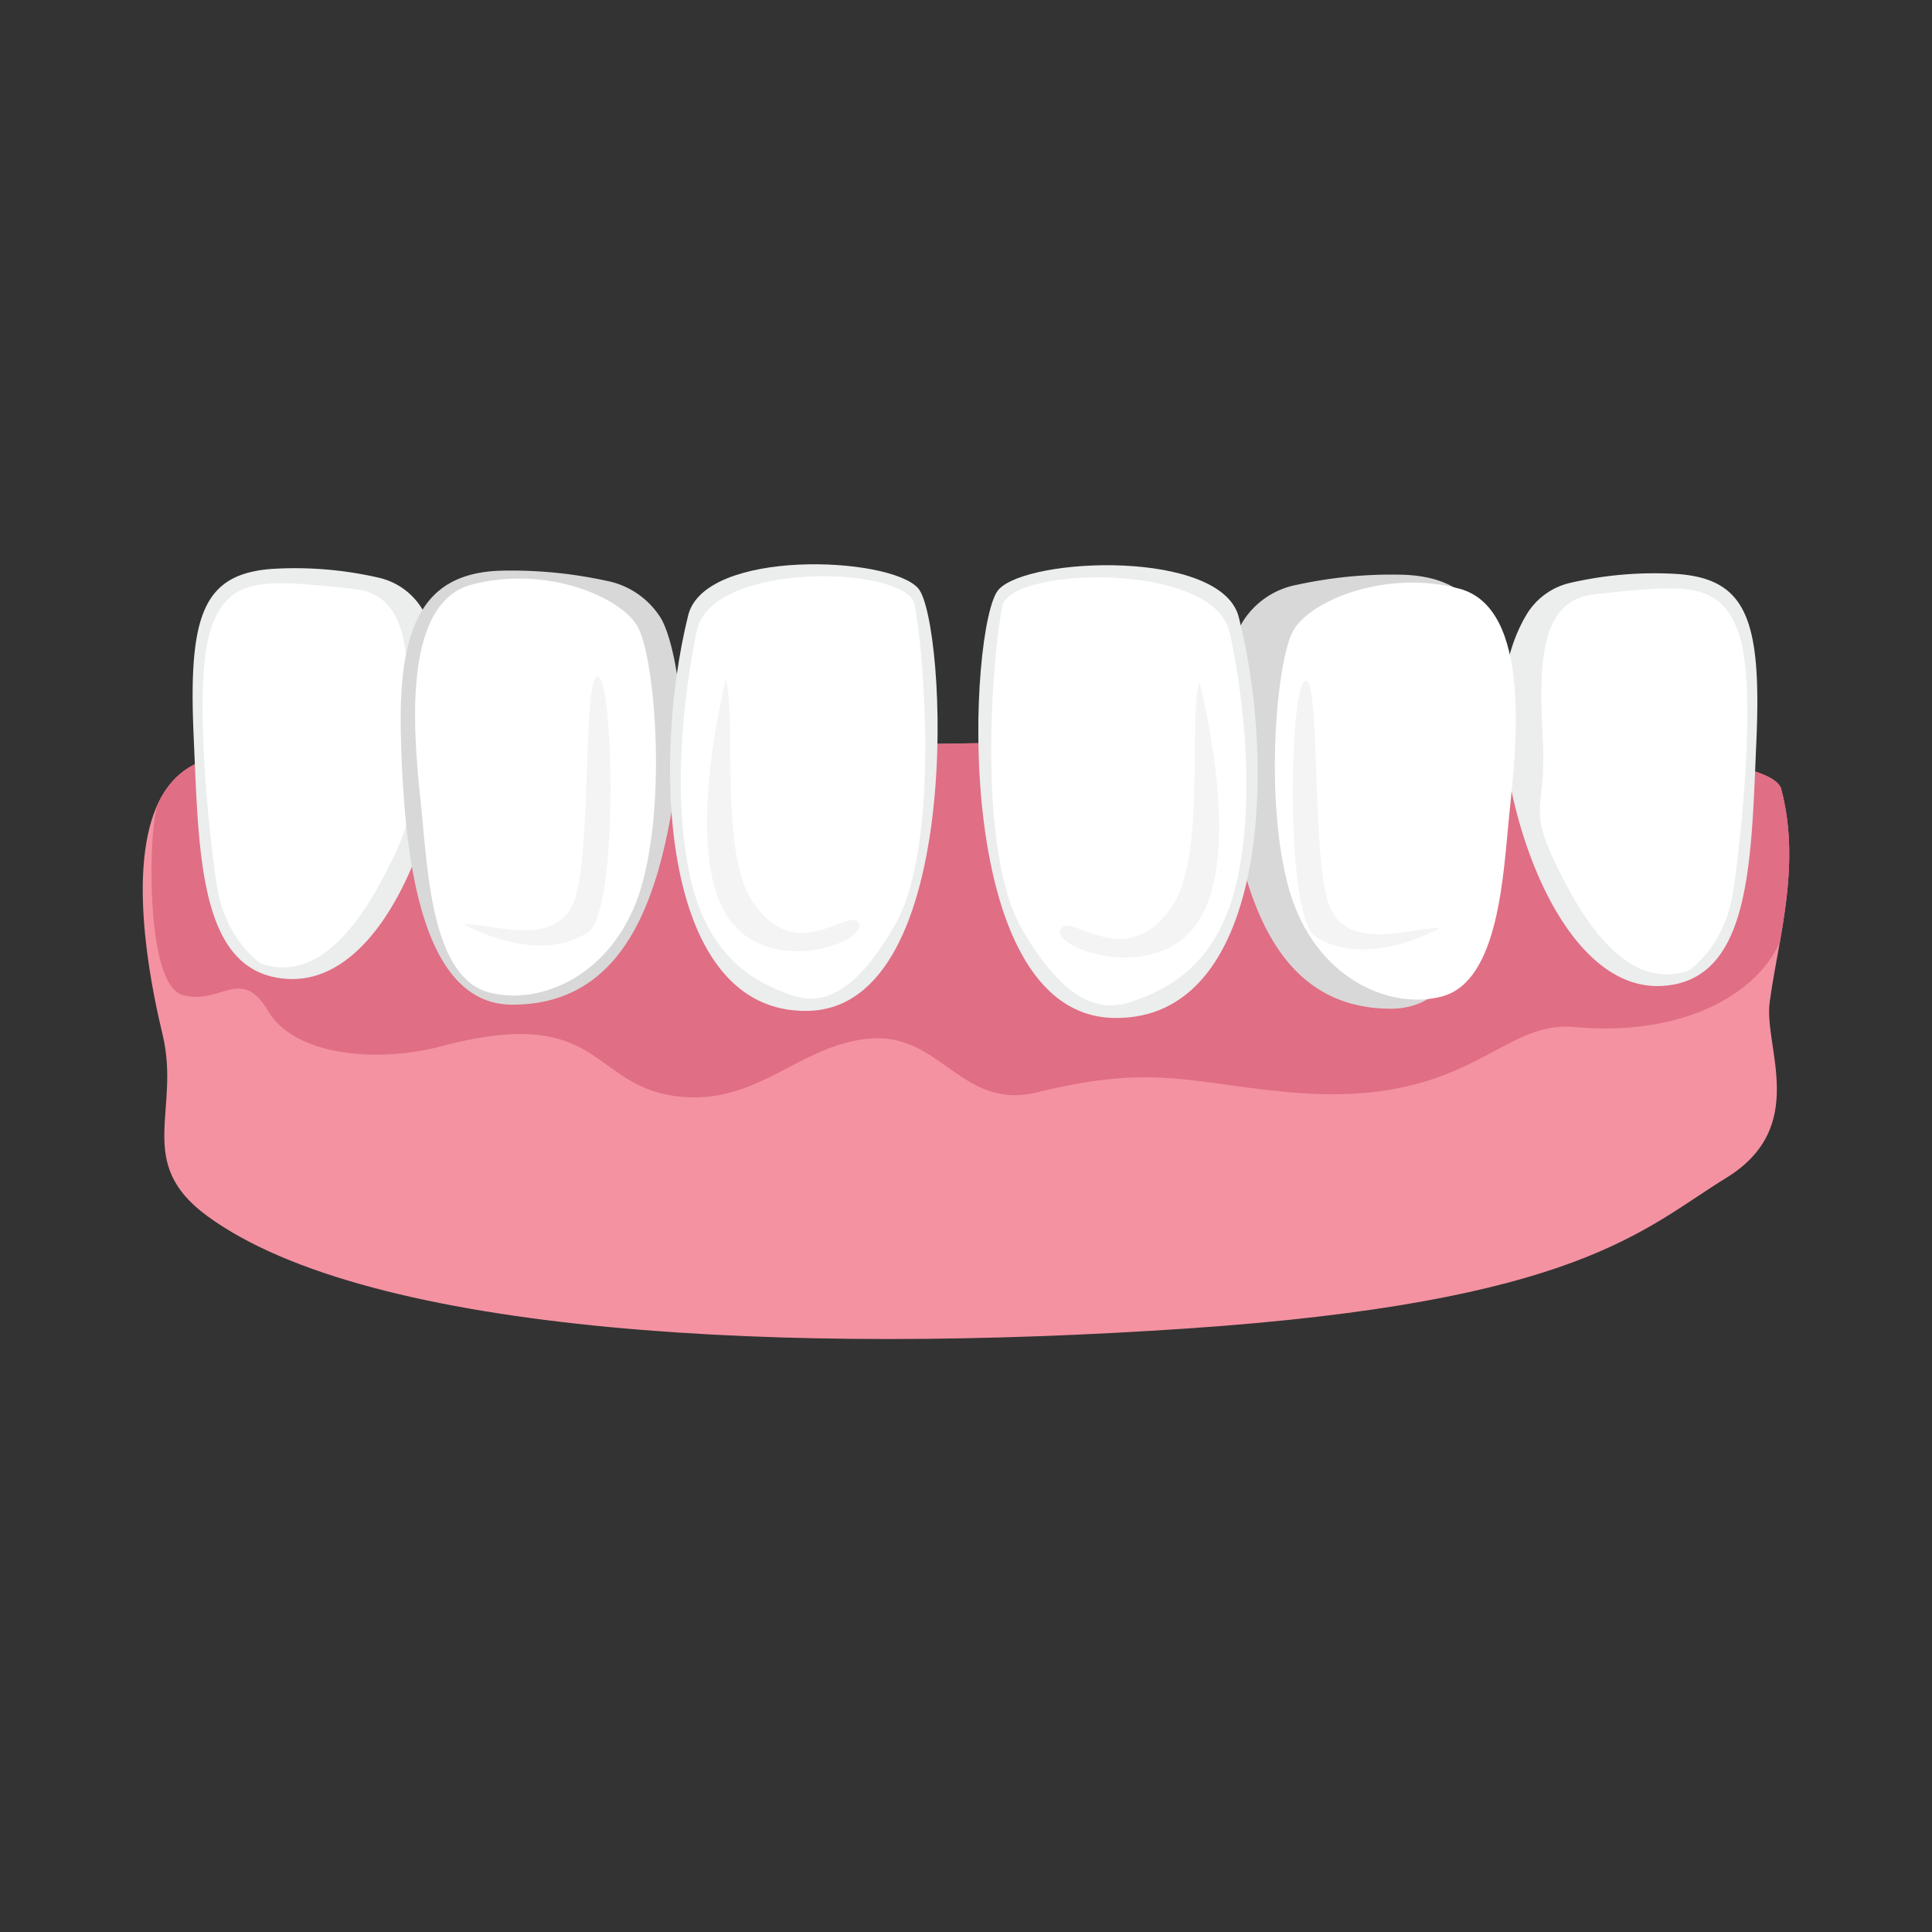<?xml version="1.0" encoding="utf-8"?>
<svg xmlns="http://www.w3.org/2000/svg" xmlns:xlink="http://www.w3.org/1999/xlink" width="400" height="400" viewBox="0 0 400 400">
  <rect x="0" y="0" width="400" height="400" fill="#333333" stroke="none"/>
  <defs>
    <clipPath id="clip-icon-gaps">
      <rect width="400" height="400"/>
    </clipPath>
  </defs>
  <g id="icon-gaps" clip-path="url(#clip-icon-gaps)">
    <g id="implant_process" data-name="implant process" transform="translate(27.735 85.084)">
      <path id="Path_142" data-name="Path 142" d="M341.057,105.868c-4.11-15.669-197-8.426-320.463-6.9-8.363.1-13.255,4.373-15.949,10.612-6.279,14.688-.377,40.164,1.3,47.185C9.68,172.513.078,183.125,15.08,194.176c33.737,24.809,120.881,28.89,202.841,23.364,81.253-5.48,94.531-20.613,111.753-31.2s7.706-27.115,8.985-36.38c.537-4,1.353-8.152,2.112-12.45C342.518,127.508,343.951,116.822,341.057,105.868Z" transform="translate(0 -27.564)" fill="#f492a1"/>
      <path id="Path_143" data-name="Path 143" d="M342.428,105.868c-4.11-15.669-197-8.426-320.463-6.9-8.363.1-13.255,4.373-15.949,10.612l.063.417c-1.536,4.127-2.546,36.145,5.314,38.457s12.09-6.171,17.7,3.282,22.731,10.846,36.06,7.324c34.456-9.1,30.254,9.544,50.9,10.589,15.327.776,24.186-11.462,38.395-12.176s18.455,15.013,34.09,11.131c23.718-5.88,31.653-1.838,51.946,0,37.675,3.425,43.207-14.984,59.333-13.483s29.364-2.9,36.848-10.041a23.838,23.838,0,0,0,5.486-7.586C343.889,127.508,345.322,116.822,342.428,105.868Z" transform="translate(-1.371 -27.564)" fill="#e06e84"/>
      <path id="Path_144" data-name="Path 144" d="M67.428,41.592a14.18,14.18,0,0,0-9.019-6.468A77.229,77.229,0,0,0,36.517,33.3c-14.368.988-17.508,9.436-16.4,34.45s1.085,49.326,19.408,50.445S69.9,90.724,72.161,67.839C73.451,54.789,70.34,46.4,67.428,41.592Z" transform="translate(-7.766 -0.609)" fill="#eceded"/>
      <path id="Path_145" data-name="Path 145" d="M35.7,117.413c8.985,2.946,17.382-2.751,25.613-18.586s3.579-13.472,4.35-28.662,1.01-29.073-10.629-30.334C36,37.775,29.107,37.216,25.311,47.874s-.617,41.934,1.176,53.4S35.7,117.413,35.7,117.413Z" transform="translate(-9.317 -2.958)" fill="#fff"/>
      <ellipse id="Ellipse_6" data-name="Ellipse 6" cx="1.661" cy="1.958" rx="1.661" ry="1.958" transform="translate(267.243 60.459) rotate(-11.38)" fill="#fff"/>
      <path id="Path_146" data-name="Path 146" d="M500,43.481a14.271,14.271,0,0,1,9.059-6.5,77.7,77.7,0,0,1,21.989-1.832c14.442,1,17.582,9.482,16.486,34.616s-1.1,49.554-19.454,50.679-30.563-27.594-32.84-50.616C493.948,56.742,497.076,48.311,500,43.481Z" transform="translate(-211.63 -1.403)" fill="#eceded"/>
      <path id="Path_147" data-name="Path 147" d="M539.276,119.662c-9.031,2.957-17.462-2.769-25.733-18.678s-3.6-13.535-4.373-28.8-1.01-29.21,10.68-30.471c19.123-2.066,26.059-2.637,29.861,8.077s.622,42.134-1.182,53.659S539.276,119.662,539.276,119.662Z" transform="translate(-217.467 -3.762)" fill="#fff"/>
      <path id="Path_148" data-name="Path 148" d="M397.469,45.414a16.926,16.926,0,0,1,11.383-7.826,91.477,91.477,0,0,1,21.966-2.072c15.276.525,21.121,10.4,20.55,33.971s-3.562,55.834-23.033,55.874c-26.435.057-31.6-28.462-34.53-49.937C392.263,64.194,394.746,50.152,397.469,45.414Z" transform="translate(-168.022 -1.605)" fill="#d8d8d8"/>
      <path id="Path_149" data-name="Path 149" d="M447.08,124.061c-10.812,2.94-26.338-3.733-31.624-21.875s-2.74-47.648.782-53.859S435.344,35.6,450.6,39.64s11.725,33.525,10.378,46.643C459.713,98.619,458.914,120.836,447.08,124.061Z" transform="translate(-176.219 -2.853)" fill="#fff"/>
      <path id="Path_150" data-name="Path 150" d="M149.28,43.955A17.055,17.055,0,0,0,137.9,36.129a92.064,92.064,0,0,0-21.949-2.072c-15.276.525-21.15,10.4-20.55,33.971s3.562,55.834,23.033,55.874c26.436.057,31.6-28.456,34.53-49.931C154.486,62.736,152,48.7,149.28,43.955Z" transform="translate(-40.143 -0.98)" fill="#d8d8d8"/>
      <path id="Path_151" data-name="Path 151" d="M115.819,122.59c10.812,2.94,26.338-3.728,31.624-21.875s2.74-47.642-.782-53.859S127.555,34.11,112.3,38.18,100.572,71.7,101.919,84.817C103.186,97.159,103.985,119.37,115.819,122.59Z" transform="translate(-42.388 -2.221)" fill="#fff"/>
      <path id="Path_152" data-name="Path 152" d="M118.07,123.722c5.925-.183,19.134,5.1,22.913-4.641s1.713-46.866,4.966-46.592,4.367,48.824-2.089,52.985C133.123,132.393,118.07,123.722,118.07,123.722Z" transform="translate(-49.891 -17.486)" fill="#f4f4f4"/>
      <path id="Path_153" data-name="Path 153" d="M449.419,125.172c-5.925-.177-19.134,5.1-22.913-4.635s-1.741-46.866-4.966-46.6-4.367,48.829,2.089,52.985C434.389,133.848,449.419,125.172,449.419,125.172Z" transform="translate(-179.015 -18.109)" fill="#f4f4f4"/>
      <path id="Path_154" data-name="Path 154" d="M196.816,42.324c3.425-13.877,41.745-12.273,47.619-5.611s10.03,86.956-22.908,87.5C191.261,124.707,189.166,73.172,196.816,42.324Z" transform="translate(-82.073 0)" fill="#eceded"/>
      <path id="Path_155" data-name="Path 155" d="M200.287,47.377c3.111-14.653,43.292-13.409,45.045-5.554s5.543,49.423-3.893,66.217-16.971,16.406-21.766,14.7c-7.067-2.512-17.5-7.507-21.087-25.922C195.041,78.614,198.13,57.653,200.287,47.377Z" transform="translate(-83.752 -1.862)" fill="#fff"/>
      <path id="Path_156" data-name="Path 156" d="M210.378,73.49c2.249,8.351-1.347,35.478,5.417,45.838,9.173,14.054,20.322.828,22.16,4.709s-20.168,12.056-28.085-2.854S210.378,73.49,210.378,73.49Z" transform="translate(-87.832 -17.917)" fill="#f4f4f4"/>
      <path id="Path_157" data-name="Path 157" d="M358.791,42.807c-3.613-14.065-43.572-12.439-49.714-5.686s-10.475,88.154,23.918,88.7C364.59,126.326,366.777,74.083,358.791,42.807Z" transform="translate(-130.058 -0.146)" fill="#eceded"/>
      <path id="Path_158" data-name="Path 158" d="M358.935,47.933c-3.254-14.842-45.2-13.6-47.031-5.628s-5.788,50.1,4.064,67.108,17.7,16.629,22.725,14.9c7.381-2.546,18.267-7.6,22.017-26.259C364.409,79.592,361.212,58.351,358.935,47.933Z" transform="translate(-132.068 -2.035)" fill="#fff"/>
      <path id="Path_159" data-name="Path 159" d="M363.328,74.4c-2.346,8.471,1.4,35.963-5.657,46.472-9.579,14.271-21.218.839-23.136,4.772s21.058,12.227,29.324-2.894S363.328,74.4,363.328,74.4Z" transform="translate(-142.741 -18.307)" fill="#f4f4f4"/>
    </g>
  </g>
</svg>